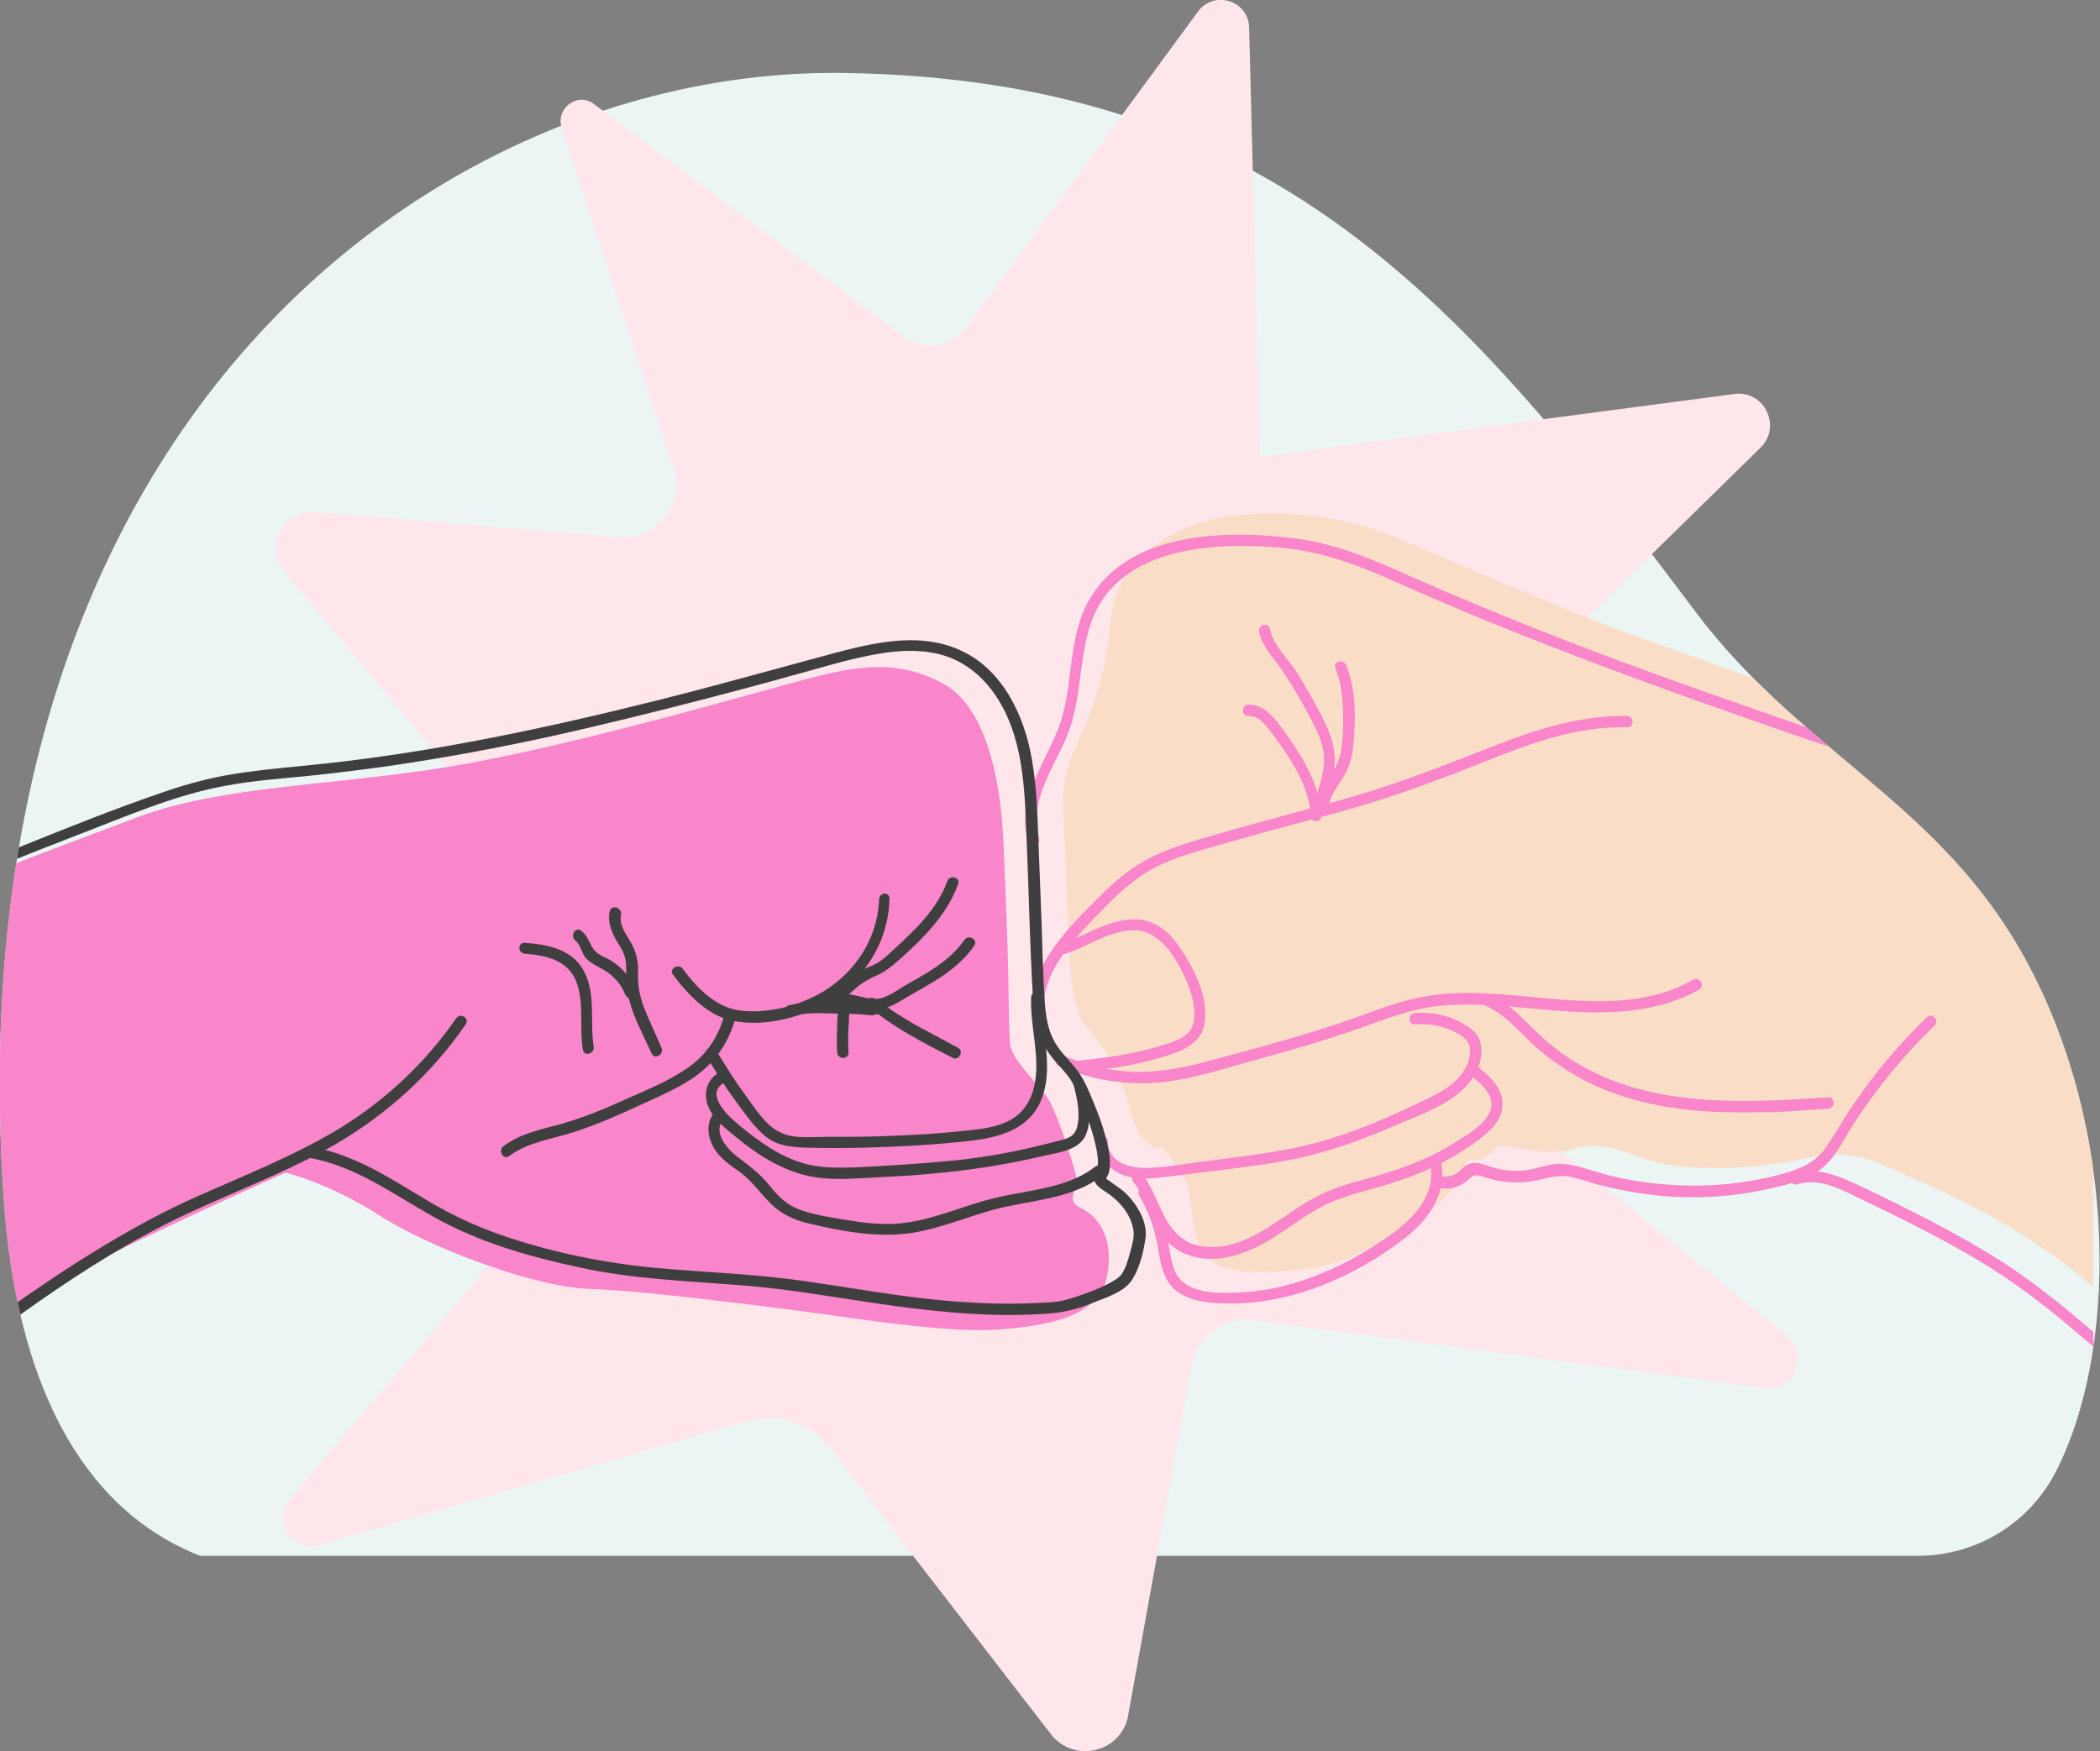 <?xml version="1.0" encoding="UTF-8"?> <svg xmlns="http://www.w3.org/2000/svg" xmlns:xlink="http://www.w3.org/1999/xlink" id="Calque_1" version="1.1" viewBox="0 0 446 372"><rect x="0" y="0" width="446" height="372" fill="#808080" stroke="none"/><defs><style> .st0 { fill: none; } .st1 { fill: #3f3f3f; } .st2 { clip-path: url(#clippath-1); } .st3 { clip-path: url(#clippath-3); } .st4 { clip-path: url(#clippath-4); } .st5 { clip-path: url(#clippath-2); } .st6 { fill: #f9ddc7; } .st7 { fill: #fee6ea; } .st8 { fill: #f985ca; } .st9 { fill: #ebf5f3; } .st10 { clip-path: url(#clippath); } </style><clipPath id="clippath"><path class="st0" d="M407.3,330.5c12.5,0,23.9-7,29.5-18.2,13.8-27.5,12.7-76.3-8.7-112.1-18.1-30.3-46.2-41.3-67.9-70.1-49.1-65.5-89.3-113.3-181.1-114.6C93.7,14.3-10.5,88.7.8,254.6c2.6,38.6,16.2,65.9,41.7,75.9h364.8Z"></path></clipPath><clipPath id="clippath-1"><rect class="st0" x="-5.4" y="8.6" width="450" height="374.4"></rect></clipPath><clipPath id="clippath-2"><rect class="st0" x="-5.4" y="8.6" width="450" height="374.4"></rect></clipPath><clipPath id="clippath-3"><rect class="st0" x="-5.4" y="8.6" width="450" height="374.4"></rect></clipPath><clipPath id="clippath-4"><rect class="st0" x="-5.4" y="8.6" width="450" height="374.4"></rect></clipPath></defs><path class="st9" d="M407.3,330.5c12.5,0,23.9-7,29.5-18.2,13.8-27.5,12.7-76.3-8.7-112.1-18.1-30.3-46.2-41.3-67.9-70.1-49.1-65.5-89.3-113.3-181.1-114.6C93.7,14.3-10.5,88.7.8,254.6c2.6,38.6,16.2,65.9,41.7,75.9h364.8Z"></path><path class="st7" d="M119.3,27.2l23.7,72.3c2.5,7.6-3.6,15.3-11.5,14.6l-64.6-5.3c-6.8-.6-10.9,7.4-6.6,12.6l83.6,100.2-82.3,96.8c-3.9,4.6.5,11.5,6.3,9.8l90.8-26.3c6.5-1.9,13.5.4,17.6,5.8l46.9,60.7c4.9,6.3,15,3.9,16.4-4l13.4-74.1c1.2-6.4,7.1-10.7,13.5-9.8l108.3,14.4c6.3.8,9.7-7.1,4.8-11.1l-108.2-88.2,102.5-100.5c4.6-4.5.8-12.3-5.6-11.4l-100.7,13.3-2.3-91.1c-.1-5.8-7.5-8.1-10.9-3.4l-49.2,67c-3.1,4.2-9.1,5.1-13.3,2L126.4,22.3c-3.5-3-8.5.6-7.1,4.9Z"></path><g class="st10"><g><g class="st2"><path class="st6" d="M226.2,180.4c-.6-12.9-1-14.3,2.9-23.1s5.6-14,6.9-26.2c1.3-12.1,13.1-20,25.5-21.5,12.4-1.5,25,.3,35.3,4.7,10.3,4.5,34.9,14.9,44.8,18.7,9.9,3.7,46.1,16.5,54.6,19.4s26.6,4.4,32.7,5.3c6,.8,6.3,2.2,10.1,2.6,3.8.4,14.2,3.9,24.2,7.2s20.8,20.8,24.1,62.5c3.4,41.6-4.9,67.8-4.9,67.8,0,0-17.9-5.2-34.4-21.2s-37.4-24.3-44.2-27.4c-6.8-3.1-11.6-5.3-20.6-3.1-8.9,2.3-25.4,3-33.4.2s-10.8-3.7-16-2.1-12.8-1-14.8-.8-3,3.5-7.5,3.1c0,0-.2,5.2-8.7,11.4-8.5,6.1-17.6,10.9-26,11.7-8.4.8-19,2-21.8-4.7-2.9-6.7-1.3-10.9-3.4-14.5-2.2-3.6-4.8-6.7-4.8-6.7,0,0-4.2,1.9-7-8.7-2.7-10.6-10-18-10-18,0,0-2.2-4.8-2.6-12.4s-1-24.2-1-24.2Z"></path></g><g class="st5"><path class="st8" d="M-59,323.6c15.7-11.4,65.4-47.9,76.2-53.9,10.9-6,43.4-20.6,43.4-20.6,0,0,9.1,2.1,20,9.1s33.2,15.3,44.7,15.6c11.5.3,42.8,4.4,51.4,5.6,8.5,1.2,25.7,3.8,35.8,3,10-.8,20.9-2.7,22.6-11.2,1.7-8.5-2.2-13.1-5.6-14.6-3.4-1.5-.5-4-.9-6.4s-3.6-12.2-5.5-15.9c-1.9-3.7-8.3-8.9-8.6-12.6s-.3-14.6-.5-20.1-.8-22.1-1-24.6-1.1-25.2-12.4-31.6c-11.3-6.4-21.8-3.2-33.9.1s-48.7,13.8-72.7,17.6-47.3,3.9-64.8,10.5-48.6,18-66.1,27.2-23.8,14.7-33.6,16.1c-9.8,1.5-16.1,28.4-9.8,52.8,6.3,24.4,21.3,53.9,21.3,53.9Z"></path></g><g class="st3"><g><path class="st8" d="M220.7,178.1c-2.4-7.6,3.1-15,5.9-21.7,3-7.3,2.5-15.3,4.7-22.8,5-17.5,26.3-18.6,41.3-17.2,9.1.9,17.2,4.2,25.4,7.9,8.1,3.6,16.3,7.1,24.5,10.3,16.7,6.7,33.6,12.8,50.5,18.7,9.3,3.2,18.6,6.9,28.4,8.3,9.3,1.3,18.9,1.2,27.8,4.7,1.4.6,2-1.7.6-2.3-8-3.2-16.7-3.5-25.2-4.4-9.3-1-17.9-4-26.7-7.1-17.6-6.1-35.1-12.3-52.4-19.2-8.8-3.5-17.4-7.1-26-10.9-8.1-3.6-16.1-7.1-25.1-8.1-14.8-1.8-35.8-1.2-43.6,14.1-4.1,8.1-2.8,17.6-5.9,26-2.9,7.8-9.3,15.7-6.5,24.5.5,1.3,2.8.7,2.3-.8h0Z"></path><path class="st8" d="M429.9,166.9c6-1.2,11.8,2.1,17.3,4.1,5.6,2.1,11.4,3.6,17.3,4.7,1.5.3,2.1-2,.6-2.3-6.3-1.1-12.5-2.8-18.5-5.1-5.6-2.1-11.2-4.8-17.4-3.6-1.4.2-.8,2.5.7,2.2h0Z"></path><path class="st8" d="M233,242.4c0,3.1,2.1,5.6,4.8,6.9,3.4,1.6,7.2,1,10.7.6,8.3-1.1,16.7-1.9,24.9-3.4,8-1.5,15.5-4.2,22.9-7.4,6.2-2.7,14.6-5.3,17.5-12,.7-1.6,1-3.4.7-5.1-.3-1.9-1.3-3-2.9-4-3.3-2.2-7.2-3.1-11.1-2.8-1.5.1-1.5,2.5,0,2.4,3.1-.2,6.2.3,9,1.9,1.6.9,2.8,1.9,2.7,3.9,0,1.5-.6,3-1.4,4.2-1.7,2.7-4.6,4.3-7.4,5.7-2.9,1.4-5.9,2.8-8.9,4.1-6.2,2.7-12.6,5-19.3,6.4-6.9,1.4-13.9,2.2-20.9,3.1-3.7.5-7.5,1.2-11.2,1.2s-7.8-1.5-7.8-5.6c0-1.6-2.4-1.6-2.3-.1h0Z"></path><path class="st8" d="M221.7,215.2c-.7-8.9,6.7-16,12.4-21.9,3.2-3.3,6.7-6.6,10.8-8.8,4.3-2.3,9.1-3.6,13.7-4.9,9.5-2.8,19.1-5.2,28.7-7.9,9.4-2.7,18.4-6.1,27.5-9.7,9.9-4,20-7.8,30.8-7.5,1.5,0,1.5-2.3,0-2.4-10-.2-19.5,2.9-28.7,6.5-9.4,3.7-18.8,7.4-28.5,10.3-9.9,2.9-20,5.4-29.9,8.3-4.8,1.4-9.9,2.8-14.4,5.1-4,2.1-7.5,5-10.6,8.2-6.5,6.5-15.1,14.7-14.3,24.8.3,1.4,2.6,1.4,2.5-.1h0Z"></path><path class="st8" d="M280.6,173.6c.8-3.6,2.4-7.1,2.8-10.8.4-3.6-.8-6.9-2.4-10.1-1.7-3.4-3.6-6.7-5.6-9.9-1.9-2.9-5-5.7-5.7-9.2-.3-1.5-2.6-.9-2.3.6.7,3.2,3,5.5,4.8,8,2.1,3.1,3.9,6.3,5.7,9.6,1.7,3.2,3.5,6.4,3.3,10.1-.2,3.8-1.9,7.4-2.7,11.1-.5,1.5,1.8,2.1,2.1.6h0Z"></path><path class="st8" d="M282.3,172.2c-.3-2.7,1.5-4.7,2.8-6.8,1.4-2.2,2.1-4.5,2.3-7,.6-5.5.6-11.8-1.5-17.1-.6-1.4-2.9-.8-2.3.6,1.1,2.7,1.5,5.5,1.6,8.5.1,2.8.1,5.8-.3,8.7-.4,2.7-1.7,4.7-3.2,7-1.2,1.9-2.2,3.8-1.9,6.1.2,1.5,2.6,1.5,2.5,0h0Z"></path><path class="st8" d="M280.6,172.6c-.5-5.2-2.8-9.7-5.6-14-1.4-2.1-2.8-4.2-4.5-6.1-1.4-1.6-3.2-2.9-5.4-2.8-1.5.1-1.5,2.4,0,2.4,2.2-.1,3.7,1.9,4.9,3.5,1.3,1.7,2.5,3.4,3.6,5.1,2.3,3.6,4.3,7.5,4.7,11.8,0,1.6,2.5,1.6,2.3.1h0Z"></path><path class="st8" d="M224.8,226.4c8,3.5,16.8,4.6,25.4,3,4.7-.8,9.2-2.2,13.8-3.5,4.7-1.3,9.4-2.6,14.1-4,4.6-1.4,9.2-2.9,13.8-4.6,4.4-1.6,8.9-3.1,13.6-3.6,9.5-1,18.9.7,28.3,1.2,9.2.5,18.8,0,27.1-4.7,1.3-.8.1-2.8-1.2-2.1-15.6,8.8-34.2,2.1-51,2.9-4.5.2-9,1.1-13.3,2.5-4.2,1.4-8.4,3.1-12.6,4.4-8.9,2.9-17.9,5.3-26.9,7.7-4.9,1.3-9.9,2.2-15,2.1-5.1-.2-10.2-1.4-14.9-3.4-1.3-.6-2.6,1.5-1.2,2.1h0Z"></path><path class="st8" d="M315.2,213.5c4.5,1.9,7.6,5.9,11.2,9.1,3.8,3.3,8.1,6.1,12.8,8.2,9.6,4.3,20.1,5.5,30.6,5.5s12.3-.4,18.5-.8c1.5-.1,1.5-2.5,0-2.4-20.5,1.4-43,2.5-59.7-11.8-4-3.4-7.2-7.8-12.1-9.9-1.5-.5-2.7,1.5-1.3,2.1h0Z"></path><path class="st8" d="M240.7,251.1c4,5,4.3,12.4,10.9,15.2,6.3,2.7,13.3.1,18.7-3.3,3.2-2,6.3-4.4,9.7-6.3,3.6-2,7.6-3.1,11.6-4.2,7.7-2.1,15-5,21.5-9.7,2.8-2,6.1-4.6,6-8.4,0-3.6-3.2-6.2-5.8-8.2-1.2-.9-2.4,1.1-1.2,2.1,2.4,1.8,5.8,4.6,4.3,7.9-1.3,2.9-4.8,4.9-7.4,6.5-6.1,3.9-12.6,6-19.5,7.9-3.4.9-6.8,2-9.9,3.6-2.9,1.5-5.5,3.4-8.2,5.2-5,3.4-11,6.7-17.3,5.1-7.1-1.9-7.6-10.2-11.6-15.2-1.1-1.1-2.8.6-1.8,1.8h0Z"></path><path class="st8" d="M241.9,253.9c1.7,2.9,3,6.1,3.7,9.4.6,2.6.7,5.4,1.9,7.9,2.5,5.5,9.4,5.7,14.6,5.7,12.8-.2,25.4-5.7,35.5-13.3,5.3-3.9,9.8-9.6,8.5-16.5-.3-1.5-2.6-.9-2.3.6,1.1,6-3.4,10.9-7.9,14.2-4.7,3.4-9.8,6.4-15.2,8.6-5.3,2.2-10.9,3.7-16.6,4-4.8.3-12.7.7-14.7-4.8-1-2.6-1.1-5.4-1.7-8.1-.8-3.1-2.1-6-3.7-8.8-.8-1.5-2.8-.3-2.1,1.1h0Z"></path><path class="st8" d="M305.2,252.3c1.5.3,3,.3,4.4-.3.7-.3,1.4-.7,2-1.2.5-.4.7-.7,1.3-1,.9-.3,1.6,0,2.5.3,3.7,1.2,7.5,1.4,11.2.6,2.1-.5,4.2-1.1,6.4-.8,2.2.3,4.2,1.2,6.3,1.7,4,1.1,8,1.8,12.1,2.3,8.3.9,16.7.4,24.9-1.5,3.6-.8,7.5-1.8,10.5-4.1,2.9-2.3,4.5-5.7,6.4-8.8,5-7.9,11-15.2,17.7-21.7,1.1-1.1-.6-2.7-1.7-1.7-5.6,5.5-10.8,11.5-15.2,18-2.2,3.1-4,6.4-6.1,9.5-2.3,3.4-5.7,4.8-9.5,5.8-8.1,2.2-16.5,2.9-24.8,2.2-4.1-.3-8.2-1-12.2-2-3.6-.9-7.3-2.6-11.1-2.3-2.2.2-4.3,1.1-6.4,1.3-2.3.3-4.6.1-6.8-.6-1.9-.5-3.7-1.6-5.6-.5-.9.5-1.4,1.3-2.2,1.8-1.1.6-2.3.8-3.5.5-1.5-.1-2.1,2.2-.6,2.5h0Z"></path><path class="st8" d="M381.7,251.6c3.7-1.2,7.5.2,10.8,1.8,3.3,1.6,6.6,3.2,9.9,4.8,6.6,3.3,13.2,6.7,19.5,10.6s12.2,8.4,17.9,13.2c5.5,4.7,11,9.5,17,13.5,6.3,4.3,13.3,7.7,20.8,9,1.5.3,2.1-2,.6-2.3-14.8-2.6-26.1-13-37.2-22.3-5.7-4.8-11.6-9.3-17.9-13.2-6.4-3.9-13-7.4-19.7-10.7-3.7-1.8-7.5-3.8-11.3-5.4-3.5-1.5-7.3-2.5-11-1.3-1.4.5-.8,2.7.6,2.3h0Z"></path><path class="st8" d="M225.3,202.9c5.3-1.4,10-5.3,15.6-5.3s9.3,6.4,11.3,11.3c1.1,2.6,1.9,5.8,1.2,8.6-.7,3-4.5,3.9-7.1,4.7-5.7,1.8-11.7,2.5-17.7,3.2-1.5.2-1.5,2.5,0,2.4,5.5-.6,11-1.2,16.3-2.7,4.3-1.2,10.1-2.6,10.9-7.6.8-5.2-1.5-10.2-4.1-14.5-2.5-4.1-5.5-7.6-10.6-7.7-6-.1-10.9,3.9-16.5,5.4-1.4.3-.8,2.6.7,2.2h0Z"></path></g></g><g class="st4"><g><path class="st1" d="M-74.3,215c10.4-.2,19.8-4.9,28.8-9.8,9.7-5.3,19.6-10.3,29.7-14.7,10.5-4.6,21.1-8.8,31.7-12.9,10.5-4,21-8.7,32.1-10.7,5.8-1.1,11.8-1.5,17.7-2.1,5.7-.6,11.3-1.3,17-2.1,11.6-1.7,23-3.8,34.4-6.3,11.3-2.5,22.5-5.3,33.7-8.2,5.7-1.5,11.4-3,17.1-4.6,5.3-1.4,10.6-3.1,16-4.2,5.1-1.1,10.6-1.7,15.7-.4,4.7,1.2,8.6,4.2,11.4,8.1,6.3,8.8,6.6,20,7,30.3.5,11.6.7,23.3,1.4,34.9.3,4.8,1.3,9.2,4.5,12.9,1.3,1.5,2.8,3,3.8,4.7.5.9,1,1.9,1.4,2.9,1.3,3,2.5,6.1,3.3,9.3.4,1.5.7,3,.8,4.5,0,1.2-.3,1.8-.7,2.8-.7,1.9,1.1,3,2.5,3.9,2.7,1.8,5.1,4.5,5.7,7.9.3,1.6-.3,3.4-.7,4.9s-.9,3.3-1.8,4.6c-.7.9-1.9,1.5-2.8,2-1.6.8-3.2,1.5-4.9,2.1-1.4.5-2.9,1-4.4,1.4-2,.5-4.1.5-6.1.6-5.6.3-11.3.1-16.9-.3-10.7-.8-21.3-2.8-31.9-4.3-10.7-1.6-21.6-1.9-32.4-2.9-11.1-1.1-22.3-3.4-32.8-7.1-5.1-1.8-10-4.1-14.6-6.8-4.1-2.4-8.1-5-12.4-7.2-4.1-2.1-8.4-3.8-13-4.6-1.5-.3-2.1,2-.6,2.3,10,1.7,18.1,7.8,26.7,12.6,9.6,5.4,20.1,8.4,30.8,10.7,11.3,2.5,22.7,2.9,34.1,3.8,11,.8,21.8,2.9,32.8,4.4,11.1,1.5,22.3,2.5,33.4,1.6,3.3-.3,6.2-1.1,9.3-2.4,2.5-1,6-2.1,7.7-4.4,1.8-2.5,2.7-6.4,3.1-9.3.4-3.4-1.8-7-4.1-9.3-.9-.9-2-1.6-3-2.3-.3-.2-.6-.5-1-.7-.3-.2-.3-.5-.3-.1,0-.3.4-.8.5-1.1.2-.5.3-1.1.3-1.7.1-1.4-.1-2.8-.4-4.1-.7-3.4-1.9-6.7-3.2-9.8-1-2.4-2-4.8-3.6-6.8s-3.6-3.8-4.8-6.2c-1.2-2.4-1.6-5.1-1.8-7.8-.4-5.7-.5-11.5-.7-17.3-.2-6.1-.5-12.1-.7-18.2-.2-5.5-.4-11-1.4-16.5-1.6-9-6.1-18.6-14.8-22.7-9.6-4.6-20.6-1.3-30.3,1.3-11.5,3.1-22.9,6.3-34.5,9.2-23.2,5.8-46.6,10.8-70.4,13.4-5.8.6-11.6,1.1-17.4,1.9-5.8.8-11.3,2.2-16.8,4.1-10.9,3.7-21.7,8.1-32.4,12.4-10.7,4.3-21.3,8.8-31.7,13.8-5.1,2.5-10.1,5-15,7.7-4.8,2.6-9.7,5.3-14.8,7.4-4.9,1.9-9.9,3.3-15.2,3.4-1.6-.2-1.6,2.2-.1,2.1h0Z"></path><path class="st1" d="M96.9,216.3c-6.5,9.4-14.9,17.3-24.6,23.3-9.9,6-20.7,10.2-31.2,14.9-22.4,10.2-41.9,25.4-61.8,39.8-11.9,8.6-23.8,17.2-35.7,25.8-1.2.9,0,2.9,1.2,2.1,21.1-15.2,42-30.7,63.3-45.6,10-7,20.4-13.5,31.5-18.7,10.5-4.9,21.5-9,31.6-14.8,11-6.4,20.5-15,27.7-25.5.9-1.4-1.2-2.5-2-1.3h0Z"></path><path class="st1" d="M219,211.8c-.3,6.4,2.1,12.8.6,19.2-.7,2.8-2.2,5.3-4.8,6.8-2.4,1.4-5.3,1.9-8,2.2-6.8.8-13.6,1.2-20.4,1.4-3.5.1-7,.1-10.6.1s-7.3.5-10.2-1c-3.1-1.5-5.4-5.3-7.4-8-2.2-3-4.2-6.2-6.1-9.4-.8-1.3-2.8-.1-2.1,1.2,1.9,3.2,3.9,6.4,6.1,9.4,2,2.7,4,5.7,6.6,7.8,2.6,2,5.6,2.2,8.7,2.3,4,.1,7.9.1,11.9,0,7.7-.2,15.4-.6,23.1-1.5,5.7-.7,11.7-2.3,14.4-7.9,3.4-7.2.2-15.1.5-22.6.2-1.5-2.2-1.5-2.3,0h0Z"></path><path class="st1" d="M186.7,191c-.3,9.5-6.5,17.6-15.1,21.3-4.3,1.9-9.4,2.9-14.2,2.4-5.3-.6-9.4-4.8-12.4-8.9-.9-1.2-3,0-2.1,1.2,3.2,4.3,7.5,8.9,13,9.9,5.3,1,11.1-.1,16-2.1,9.7-4,16.7-13.1,17-23.7.2-1.7-2.1-1.7-2.2,0h0Z"></path><path class="st1" d="M153.9,215.3c-1.1,4.6-3.7,8.6-7.5,11.3-3.9,2.8-8.5,4.7-12.8,6.6-4.6,2.1-9.3,4.1-14.2,5.5-4.3,1.2-8.8,2-12.5,4.8-1.2.9,0,3,1.2,2.1,4-3,9.1-3.6,13.7-5.1,5.1-1.6,9.9-3.8,14.7-6,4.5-2.1,9.2-4,13-7.3,3.4-3,5.7-7,6.8-11.3.3-1.4-2-2.1-2.4-.6h0Z"></path><path class="st1" d="M172.4,214.2c3.5.7,6.2-1.4,8.6-3.6,1.6-1.5,3-2.4,5-3.3,1.7-.7,3.1-1.8,4.5-3,5.3-4.7,10.5-9.7,13-16.5.5-1.4-1.8-2.1-2.3-.6-2.2,6-7,10.5-11.6,14.7-1.2,1.1-2.4,2.3-3.9,3s-2.9,1.1-4.2,2.1c-2.4,1.8-4.9,5.6-8.4,4.9-1.5-.3-2.2,2-.7,2.3h0Z"></path><path class="st1" d="M177,213.6c2.7-.9,5.5.7,8.3.9,3.1.2,5.6-1.7,8.2-3.2,5-2.8,10.1-5.6,13.4-10.4.9-1.3-1.2-2.5-2.1-1.2-3.2,4.6-8.3,7.2-13,9.9-1.3.8-2.7,1.8-4.2,2.3-1.3.5-2.6.3-4,0-2.4-.5-4.7-1.3-7.2-.5-1.5.4-.9,2.7.6,2.2h0Z"></path><path class="st1" d="M184.5,214.1c1.4.7,2.6,1.8,3.9,2.7,1.5,1,3,2,4.6,2.9,3,1.8,6.2,3.4,9.3,5,1.3.7,2.5-1.3,1.2-2.1-3.1-1.7-6.2-3.3-9.3-5-1.5-.9-3-1.8-4.4-2.7s-2.6-2.1-4.1-2.8c-1.3-.7-2.5,1.4-1.2,2h0Z"></path><path class="st1" d="M185.1,213.2c-1.6-.2-3.4-.6-5-.5-.9.1-1.6.6-1.9,1.5-.4,1.3-.4,2.9-.4,4.2-.1,1.7-.1,3.4,0,5.2.1,1.5,2.4,1.5,2.4,0-.1-2.3-.1-4.5.1-6.8,0-.3,0-1.5.1-1.6.2-.2.8,0,1.1.1,1.2.1,2.4.3,3.7.4,1.4,0,1.4-2.4-.1-2.5h0Z"></path><path class="st1" d="M186.8,213.1c-3.5-.1-7-.2-10.5-.2-3-.1-5.7,0-8.6.6-1.5.3-.9,2.6.6,2.3,2.9-.7,5.7-.6,8.6-.5,3.3.1,6.6.1,9.8.2,1.6,0,1.6-2.3,0-2.4h0Z"></path><path class="st1" d="M228.1,230.8c.7,2.7,1.4,6.1.6,8.8-.5,1.7-1.8,2.2-3.3,2.6-1.6.4-3.2.8-4.8,1.2-6.5,1.6-13.1,2.7-19.8,3.3-6.5.6-13.1,1-19.6,1.3-3.3.1-6.7.1-9.9-.7-2.7-.7-5.3-1.9-7.7-3.4-2.7-1.7-5.3-3.7-7.7-5.8-1.8-1.6-5.8-5.7-2.4-7.9,1.3-.8.1-2.9-1.2-2.1-2.3,1.5-2.9,4.4-1.9,6.9,1.1,2.8,3.8,4.8,6.1,6.7,5.1,4.2,10.9,7.7,17.5,8.5,4.1.5,8.2.1,12.3-.1,3.9-.2,7.9-.4,11.8-.8,7.9-.7,15.6-1.9,23.3-3.7,3.2-.8,7.7-1.1,9.2-4.5,1.4-3.3.6-7.6-.3-10.9-.3-1.5-2.6-.9-2.2.6h0Z"></path><path class="st1" d="M232.5,247.9c-4.4,3.4-9.9,4.4-15.3,5.4-2.9.5-5.8,1.1-8.6,1.9-3.1.9-6,2-9.1,2.9-3.2,1-6.4,1.7-9.7,1.9-3.5.1-7-.3-10.4-.9-3.1-.5-6.3-1-9.2-2-3-1-4.9-2.9-6.8-5.3-2.1-2.6-4.5-4.3-7.1-6.3-2.1-1.7-5-5.2-2.6-7.8,1-1.1-.6-2.8-1.7-1.7-1.8,1.9-1.9,4.5-.9,6.8,1.1,2.7,3.5,4.4,5.8,6,2.7,1.9,4.4,4.5,6.7,6.8s5.1,3.6,8.2,4.3c7.1,1.7,14.6,3.1,21.9,2,7-1.1,13.6-4.3,20.6-5.7,6.7-1.4,13.9-2,19.6-6.3,1-.9-.1-3-1.4-2h0Z"></path><path class="st1" d="M129.5,193.6c-.5,2.2.3,4.1,1.3,6,.6,1,1.3,2,1.7,3.1.6,1.5.5,2.9.5,4.5-.2,5.9,3,11.3,5.4,16.6.6,1.4,2.7.2,2.1-1.2-1.1-2.5-2.2-5-3.3-7.5-1.2-2.9-1.8-5.3-1.7-8.4.1-2.3-.3-4.3-1.4-6.3-1-1.8-2.7-3.8-2.2-6.1.2-1.6-2.1-2.2-2.4-.7h0Z"></path><path class="st1" d="M135.2,210.7c-1.1-2.8-3-5.2-5.7-6.8-1.5-.8-2.9-1.2-3.8-2.8-.7-1.3-1.1-2.5-2.3-3.4-1.2-.9-2.4,1.1-1.2,2.1,1,.8,1.3,2.3,1.9,3.3.7,1,1.7,1.6,2.8,2.2,2.7,1.3,4.8,3.2,5.9,6,.6,1.4,2.9.8,2.4-.6h0Z"></path><path class="st1" d="M111.4,202.6c4.6.3,9.4,1.4,11.1,6.2,1.6,4.5.5,9.5,1.3,14.2.2,1.5,2.5.9,2.3-.6-.9-5.4.6-11.3-2.2-16.3-2.5-4.5-7.7-5.5-12.4-5.8-1.6-.2-1.6,2.2,0,2.3h0Z"></path></g></g></g></g></svg> 